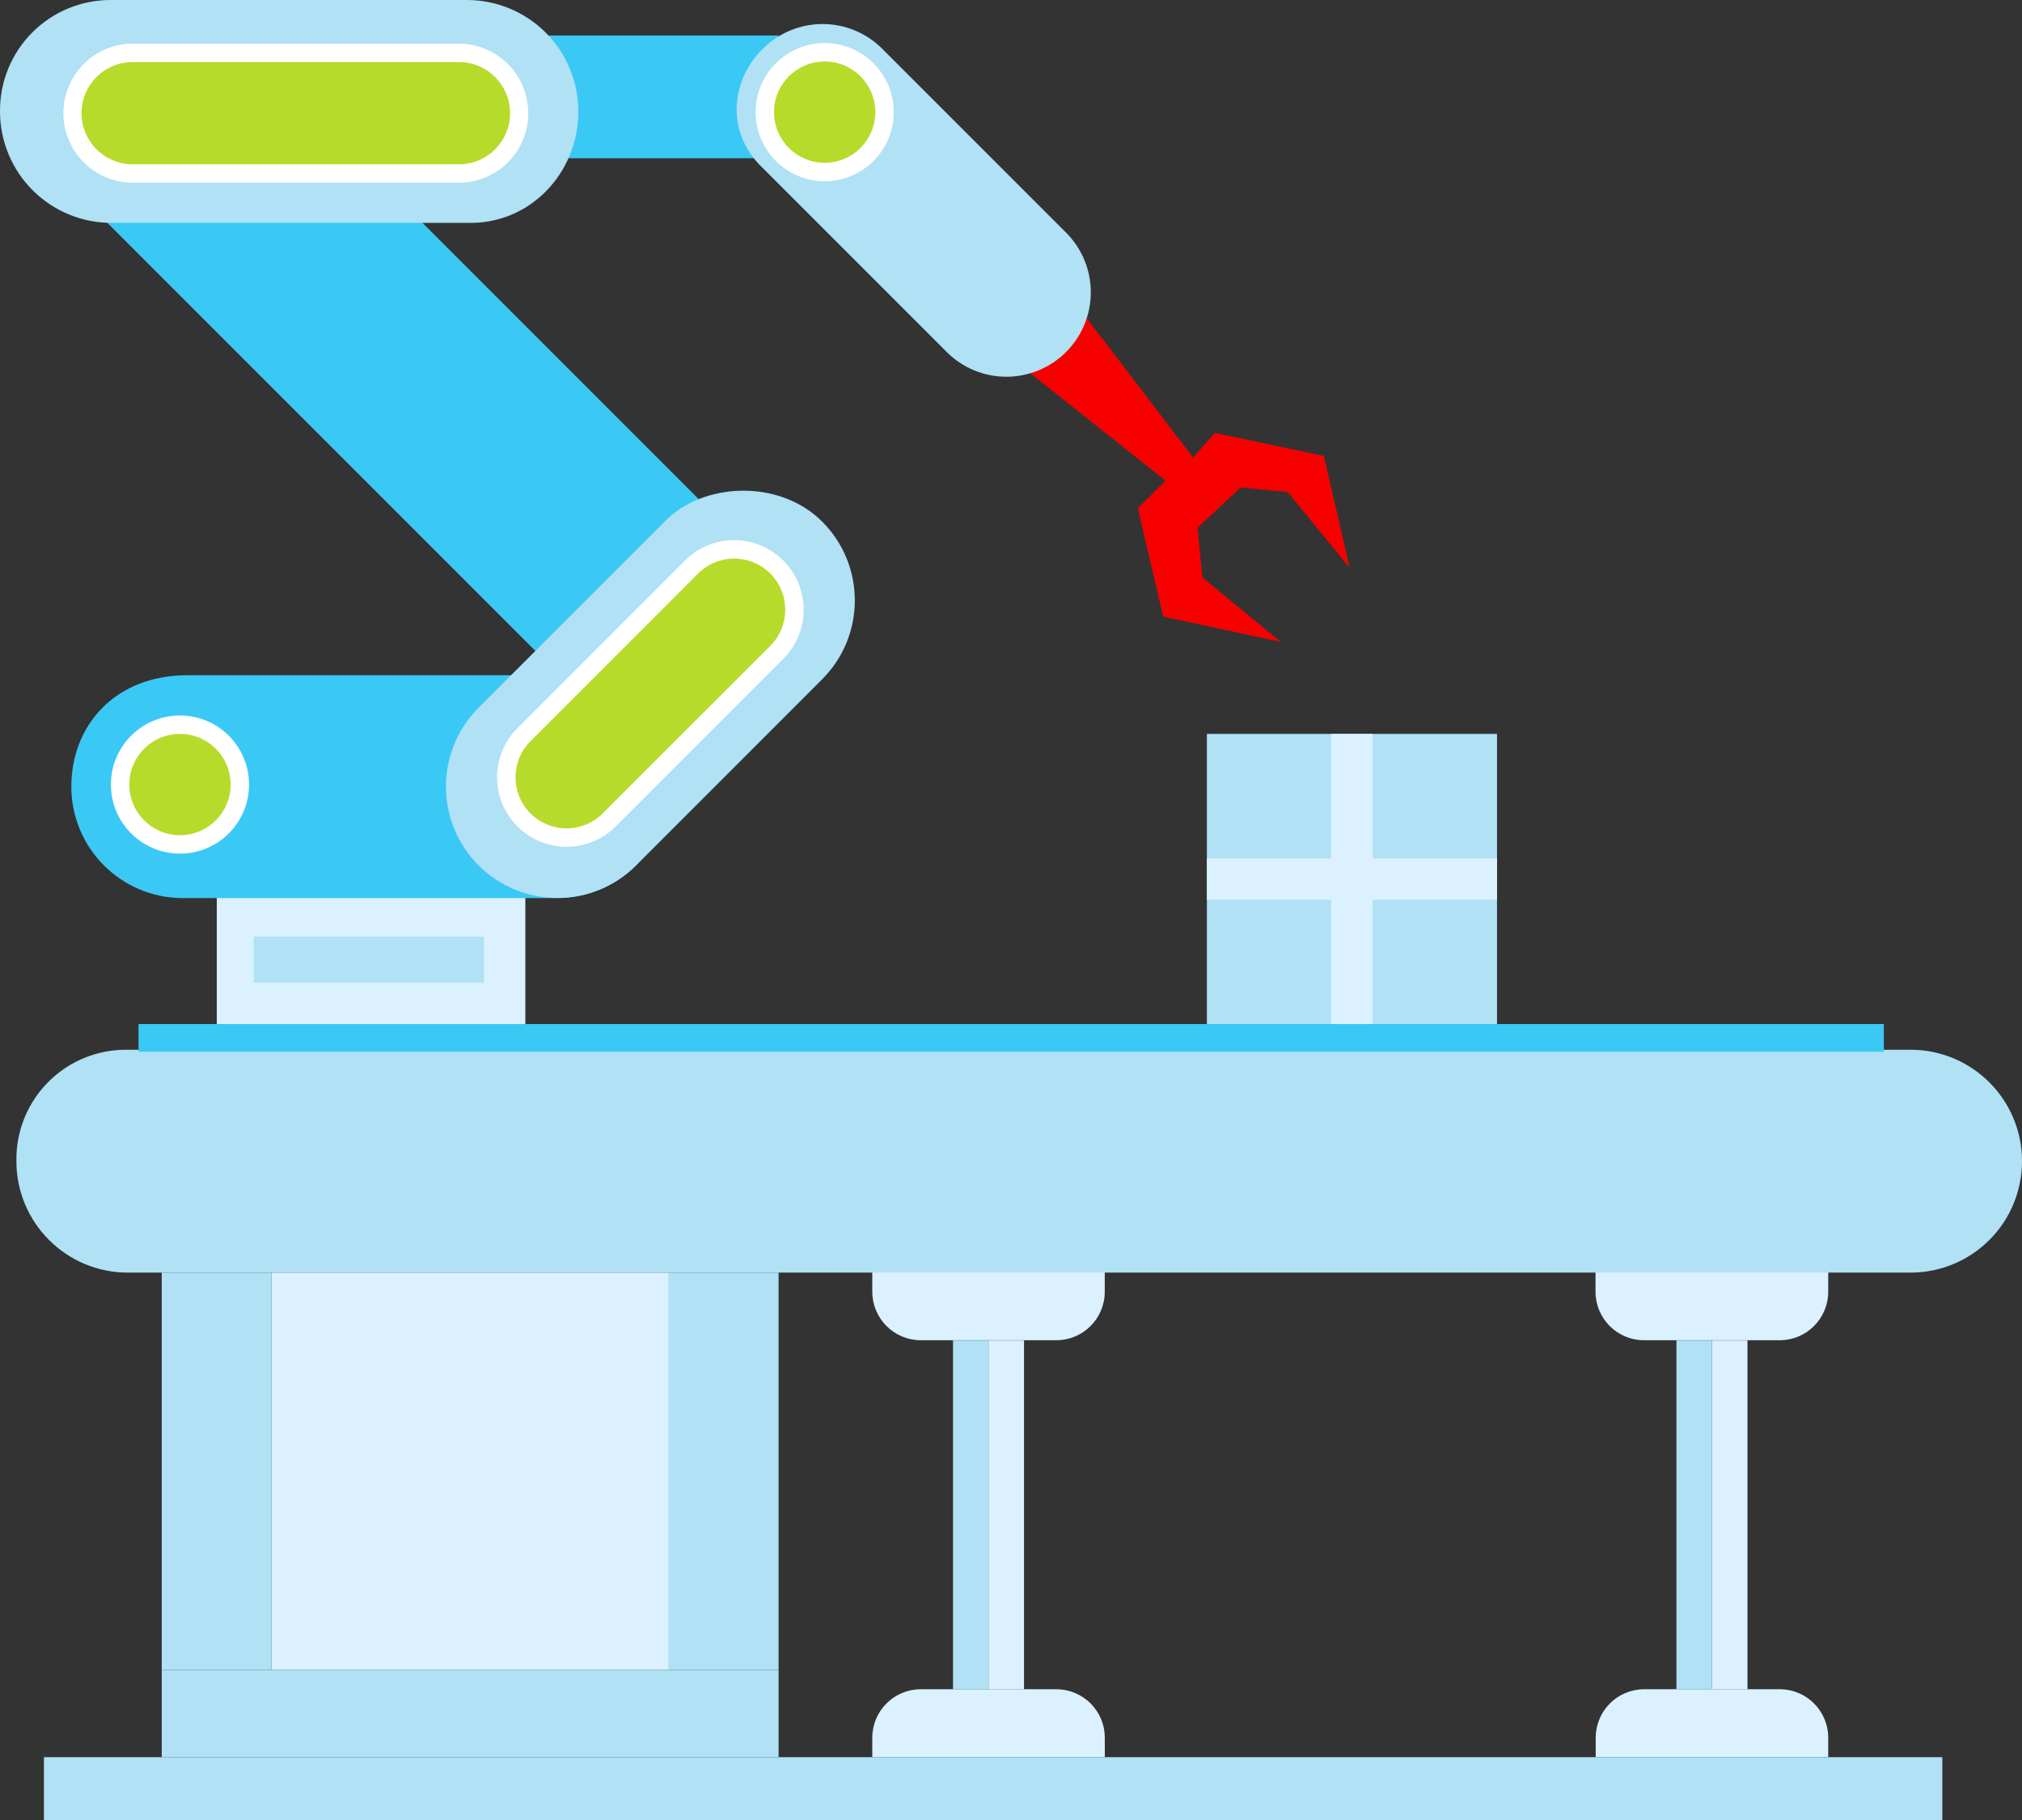 <?xml version="1.0" encoding="UTF-8"?> <svg xmlns="http://www.w3.org/2000/svg" xmlns:xlink="http://www.w3.org/1999/xlink" id="el8li3br4eo1" viewBox="0 0 439.08 395.23" shape-rendering="geometricPrecision" text-rendering="geometricPrecision"><rect x="0" y="0" width="439.08" height="395.23" fill="#333333" stroke="none"/> <rect id="el8li3br4eo2" width="54" height="26.65" rx="0" ry="0" transform="matrix(1 0 0 1 115.07 7.71)" fill="rgb(58,200,245)" stroke="none" stroke-width="1"></rect> <polygon id="el8li3br4eo3" points="219.08,77.35 253.08,104.35 247.08,110.35 252.59,133.88 278.08,139.35 261.08,125.35 260.06,114.56 269.41,105.84 279.62,106.84 293.08,123.28 287.48,98.99 263.8,94 259.08,99.35 232.65,64.72 219.08,77.35" fill="rgb(247,0,0)" stroke="none" stroke-width="1"></polygon> <rect id="el8li3br4eo4" width="67" height="35" rx="0" ry="0" transform="matrix(1 0 0 1 47.08 193.35)" fill="rgb(219,241,255)" stroke="none" stroke-width="1"></rect> <path id="el8li3br4eo5" d="M121,195L39.68,195C26.319,194.994,15.49,184.161,15.49,170.8L15.49,170.8C15.49,157.44,25.05,146.61,40.68,146.61L121,146.61C134.36,146.61,145.19,157.44,145.19,170.8L145.19,170.8C145.19,184.161,134.361,194.994,121,195Z" fill="rgb(58,200,245)" stroke="none" stroke-width="1"></path> <rect id="el8li3br4eo6" width="183.19" height="48.39" rx="24.2" ry="0" transform="matrix(0.707 0.707 -0.707 0.707 49.949 6.598)" fill="rgb(58,200,245)" stroke="none" stroke-width="1"></rect> <path id="el8li3br4eo7" d="M101.4,48.39L24.2,48.39C17.783,48.393,11.627,45.845,7.089,41.308C2.55,36.772,-0,30.617,0,24.2L0,24.2C-0.054,17.765,2.478,11.579,7.029,7.029C11.579,2.478,17.765,-0.054,24.2,0L101.4,0C107.817,-0,113.972,2.55,118.508,7.089C123.045,11.627,125.593,17.783,125.59,24.2L125.59,24.2C125.59,37.56,115.07,48.82,101.4,48.39Z" fill="rgb(176,225,245)" stroke="none" stroke-width="1"></path> <path id="el8li3br4eo8" d="M205.58,76.43L165.66,36.51C157.19,28.51,158.99,16.99,165.66,10.59L165.66,10.59C169.096,7.151,173.758,5.218,178.62,5.218C183.482,5.218,188.144,7.151,191.58,10.59L231.5,50.51C234.939,53.946,236.872,58.608,236.872,63.47C236.872,68.332,234.939,72.994,231.5,76.43L231.5,76.43C228.064,79.869,223.402,81.802,218.54,81.802C213.678,81.802,209.016,79.869,205.58,76.43Z" fill="rgb(176,225,245)" stroke="none" stroke-width="1"></path> <path id="el8li3br4eo9" d="M189.41,270.71L239.9,270.71L239.9,280.51C239.878,286.31,235.17,291,229.37,291L199.95,291C194.134,291,189.42,286.286,189.42,280.47L189.42,270.67Z" fill="rgb(219,241,255)" stroke="none" stroke-width="1"></path> <path id="el8li3br4eo10" d="M189.41,366.79L239.9,366.79L239.9,371C239.9,376.816,235.186,381.53,229.37,381.53L199.95,381.53C197.156,381.533,194.475,380.424,192.498,378.449C190.521,376.474,189.41,373.794,189.41,371L189.41,366.81Z" transform="matrix(-1 0 -0 -1 429.32 748.31)" fill="rgb(219,241,255)" stroke="none" stroke-width="1"></path> <path id="el8li3br4eo11" d="M346.51,366.79L397,366.79L397,371C397,376.816,392.286,381.53,386.47,381.53L357,381.53C351.2,381.508,346.51,376.8,346.51,371L346.51,366.81Z" transform="matrix(-1 0 -0 -1 743.51 748.31)" fill="rgb(219,241,255)" stroke="none" stroke-width="1"></path> <path id="el8li3br4eo12" d="M346.51,270.71L397,270.71L397,280.51C396.978,286.31,392.27,291,386.47,291L357,291C351.184,291,346.47,286.286,346.47,280.47L346.47,270.67Z" fill="rgb(219,241,255)" stroke="none" stroke-width="1"></path> <rect id="el8li3br4eo13" width="86.26" height="86.26" rx="0" ry="0" transform="matrix(1 0 0 1 58.97 276.32)" fill="rgb(219,241,255)" stroke="none" stroke-width="1"></rect> <rect id="el8li3br4eo14" width="23.84" height="86.26" rx="0" ry="0" transform="matrix(1 0 0 1 145.23 276.32)" fill="rgb(176,225,245)" stroke="none" stroke-width="1"></rect> <rect id="el8li3br4eo15" width="23.84" height="86.26" rx="0" ry="0" transform="matrix(1 0 0 1 35.12 276.32)" fill="rgb(176,225,245)" stroke="none" stroke-width="1"></rect> <rect id="el8li3br4eo16" width="133.95" height="18.94" rx="0" ry="0" transform="matrix(1 0 0 1 35.12 362.58)" fill="rgb(176,225,245)" stroke="none" stroke-width="1"></rect> <rect id="el8li3br4eo17" width="7.71" height="75.74" rx="0" ry="0" transform="matrix(1 0 0 1 206.95 291.05)" fill="rgb(176,225,245)" stroke="none" stroke-width="1"></rect> <rect id="el8li3br4eo18" width="7.71" height="75.74" rx="0" ry="0" transform="matrix(1 0 0 1 214.66 291.05)" fill="rgb(219,241,255)" stroke="none" stroke-width="1"></rect> <rect id="el8li3br4eo19" width="7.71" height="75.74" rx="0" ry="0" transform="matrix(1 0 0 1 364.04 291.05)" fill="rgb(176,225,245)" stroke="none" stroke-width="1"></rect> <rect id="el8li3br4eo20" width="7.71" height="75.74" rx="0" ry="0" transform="matrix(1 0 0 1 371.76 291.05)" fill="rgb(219,241,255)" stroke="none" stroke-width="1"></rect> <path id="el8li3br4eo21" d="M414.89,276.32L27.76,276.32C14.395,276.32,3.56,265.485,3.56,252.12L3.56,252.12C3.445,245.668,5.958,239.447,10.522,234.885C15.086,230.323,21.308,227.812,27.76,227.93L414.89,227.93C428.25,227.93,439.08,238.76,439.08,252.12L439.08,252.12C439.083,258.537,436.535,264.693,431.998,269.231C427.462,273.77,421.307,276.32,414.89,276.32Z" fill="rgb(176,225,245)" stroke="none" stroke-width="1"></path> <path id="el8li3br4eo22" d="M178.54,147.48L138.14,187.89C128.69,197.338,113.37,197.338,103.92,187.89L103.92,187.89C94.472,178.44,94.472,163.12,103.92,153.67L144.33,113.26C152.39,104.81,169.09,103.81,178.54,113.26L178.54,113.26C187.988,122.71,187.988,138.03,178.54,147.48Z" fill="rgb(176,225,245)" stroke="none" stroke-width="1"></path> <path id="el8li3br4eo23" d="M123,181.86C117.703,181.863,112.926,178.674,110.899,173.78C108.871,168.887,109.993,163.254,113.74,159.51L150.13,123.12C153.438,119.814,158.259,118.523,162.777,119.735C167.295,120.947,170.823,124.477,172.032,128.995C173.241,133.513,171.948,138.334,168.64,141.64L132.3,178C129.844,180.484,126.493,181.875,123,181.86Z" fill="rgb(183,219,42)" stroke="none" stroke-width="1"></path> <path id="el8li3br4eo24" d="M159.43,121.29C162.372,121.288,165.193,122.457,167.27,124.54L167.27,124.54C171.6,128.874,171.6,135.896,167.27,140.23L130.88,176.61C128.8,178.692,125.978,179.861,123.035,179.861C120.092,179.861,117.27,178.692,115.19,176.61L115.19,176.61C110.862,172.28,110.862,165.26,115.19,160.93L151.58,124.54C153.66,122.455,156.485,121.285,159.43,121.29M159.43,117.29C155.422,117.277,151.577,118.869,148.75,121.71L112.36,158.1C106.467,163.996,106.469,173.552,112.365,179.445C118.261,185.338,127.817,185.336,133.71,179.44L170.1,143.05C174.416,138.734,175.706,132.244,173.371,126.605C171.035,120.967,165.533,117.29,159.43,117.29Z" fill="rgb(255,255,255)" stroke="none" stroke-width="1"></path> <path id="el8li3br4eo25" d="M28.47,37.67C21.379,37.474,15.732,31.669,15.732,24.575C15.732,17.481,21.379,11.676,28.47,11.48L100,11.48C107.091,11.676,112.738,17.481,112.738,24.575C112.738,31.669,107.091,37.474,100,37.67Z" fill="rgb(183,219,42)" stroke="none" stroke-width="1"></path> <path id="el8li3br4eo26" d="M100,13.48C105.998,13.66,110.767,18.574,110.767,24.575C110.767,30.576,105.998,35.49,100,35.67L28.47,35.67C22.472,35.49,17.703,30.576,17.703,24.575C17.703,18.574,22.472,13.66,28.47,13.48L100,13.48M100,9.48L28.47,9.48C20.285,9.691,13.759,16.387,13.759,24.575C13.759,32.763,20.285,39.459,28.47,39.67L100,39.67C108.185,39.459,114.711,32.763,114.711,24.575C114.711,16.387,108.185,9.691,100,9.48Z" fill="rgb(255,255,255)" stroke="none" stroke-width="1"></path> <rect id="el8li3br4eo27" width="379" height="6" rx="0" ry="0" transform="matrix(1 0 0 1 30.08 222.35)" fill="rgb(58,200,245)" stroke="none" stroke-width="1"></rect> <circle id="el8li3br4eo28" r="13" transform="matrix(1 0 0 1 39.08 170.35)" fill="rgb(183,219,42)" stroke="none" stroke-width="1"></circle> <path id="el8li3br4eo29" d="M39.08,159.35C45.155,159.35,50.08,164.275,50.08,170.35C50.08,176.425,45.155,181.35,39.08,181.35C33.005,181.35,28.08,176.425,28.08,170.35C28.08,164.275,33.005,159.35,39.08,159.35M39.08,155.35C30.796,155.35,24.08,162.066,24.08,170.35C24.08,178.634,30.796,185.35,39.08,185.35C47.364,185.35,54.08,178.634,54.08,170.35C54.08,162.066,47.364,155.35,39.08,155.35Z" fill="rgb(255,255,255)" stroke="none" stroke-width="1"></path> <circle id="el8li3br4eo30" r="13" transform="matrix(1 0 0 1 179.08 24.35)" fill="rgb(183,219,42)" stroke="none" stroke-width="1"></circle> <path id="el8li3br4eo31" d="M179.08,13.35C185.155,13.35,190.08,18.275,190.08,24.35C190.08,30.425,185.155,35.35,179.08,35.35C173.005,35.35,168.08,30.425,168.08,24.35C168.08,18.275,173.005,13.35,179.08,13.35M179.08,9.35C170.796,9.35,164.08,16.066,164.08,24.35C164.08,32.634,170.796,39.35,179.08,39.35C187.364,39.35,194.08,32.634,194.08,24.35C194.08,16.066,187.364,9.35,179.08,9.35Z" fill="rgb(255,255,255)" stroke="none" stroke-width="1"></path> <rect id="el8li3br4eo32" width="63" height="63" rx="0" ry="0" transform="matrix(1 0 0 1 262.08 159.35)" fill="rgb(176,225,245)" stroke="none" stroke-width="1"></rect> <rect id="el8li3br4eo33" width="50" height="10" rx="0" ry="0" transform="matrix(1 0 0 1 55.08 203.35)" fill="rgb(176,225,245)" stroke="none" stroke-width="1"></rect> <rect id="el8li3br4eo34" width="63" height="9" rx="0" ry="0" transform="matrix(1 0 0 1 262.08 186.35)" fill="rgb(219,241,255)" stroke="none" stroke-width="1"></rect> <rect id="el8li3br4eo35" width="63" height="9" rx="0" ry="0" transform="matrix(0 -1 1 0 289.08 222.35)" fill="rgb(219,241,255)" stroke="none" stroke-width="1"></rect> <rect id="el8li3br4eo36" width="412.24" height="13.69" rx="0" ry="0" transform="matrix(1 0 0 1 9.54 381.53)" fill="rgb(176,225,245)" stroke="none" stroke-width="1"></rect> </svg> 